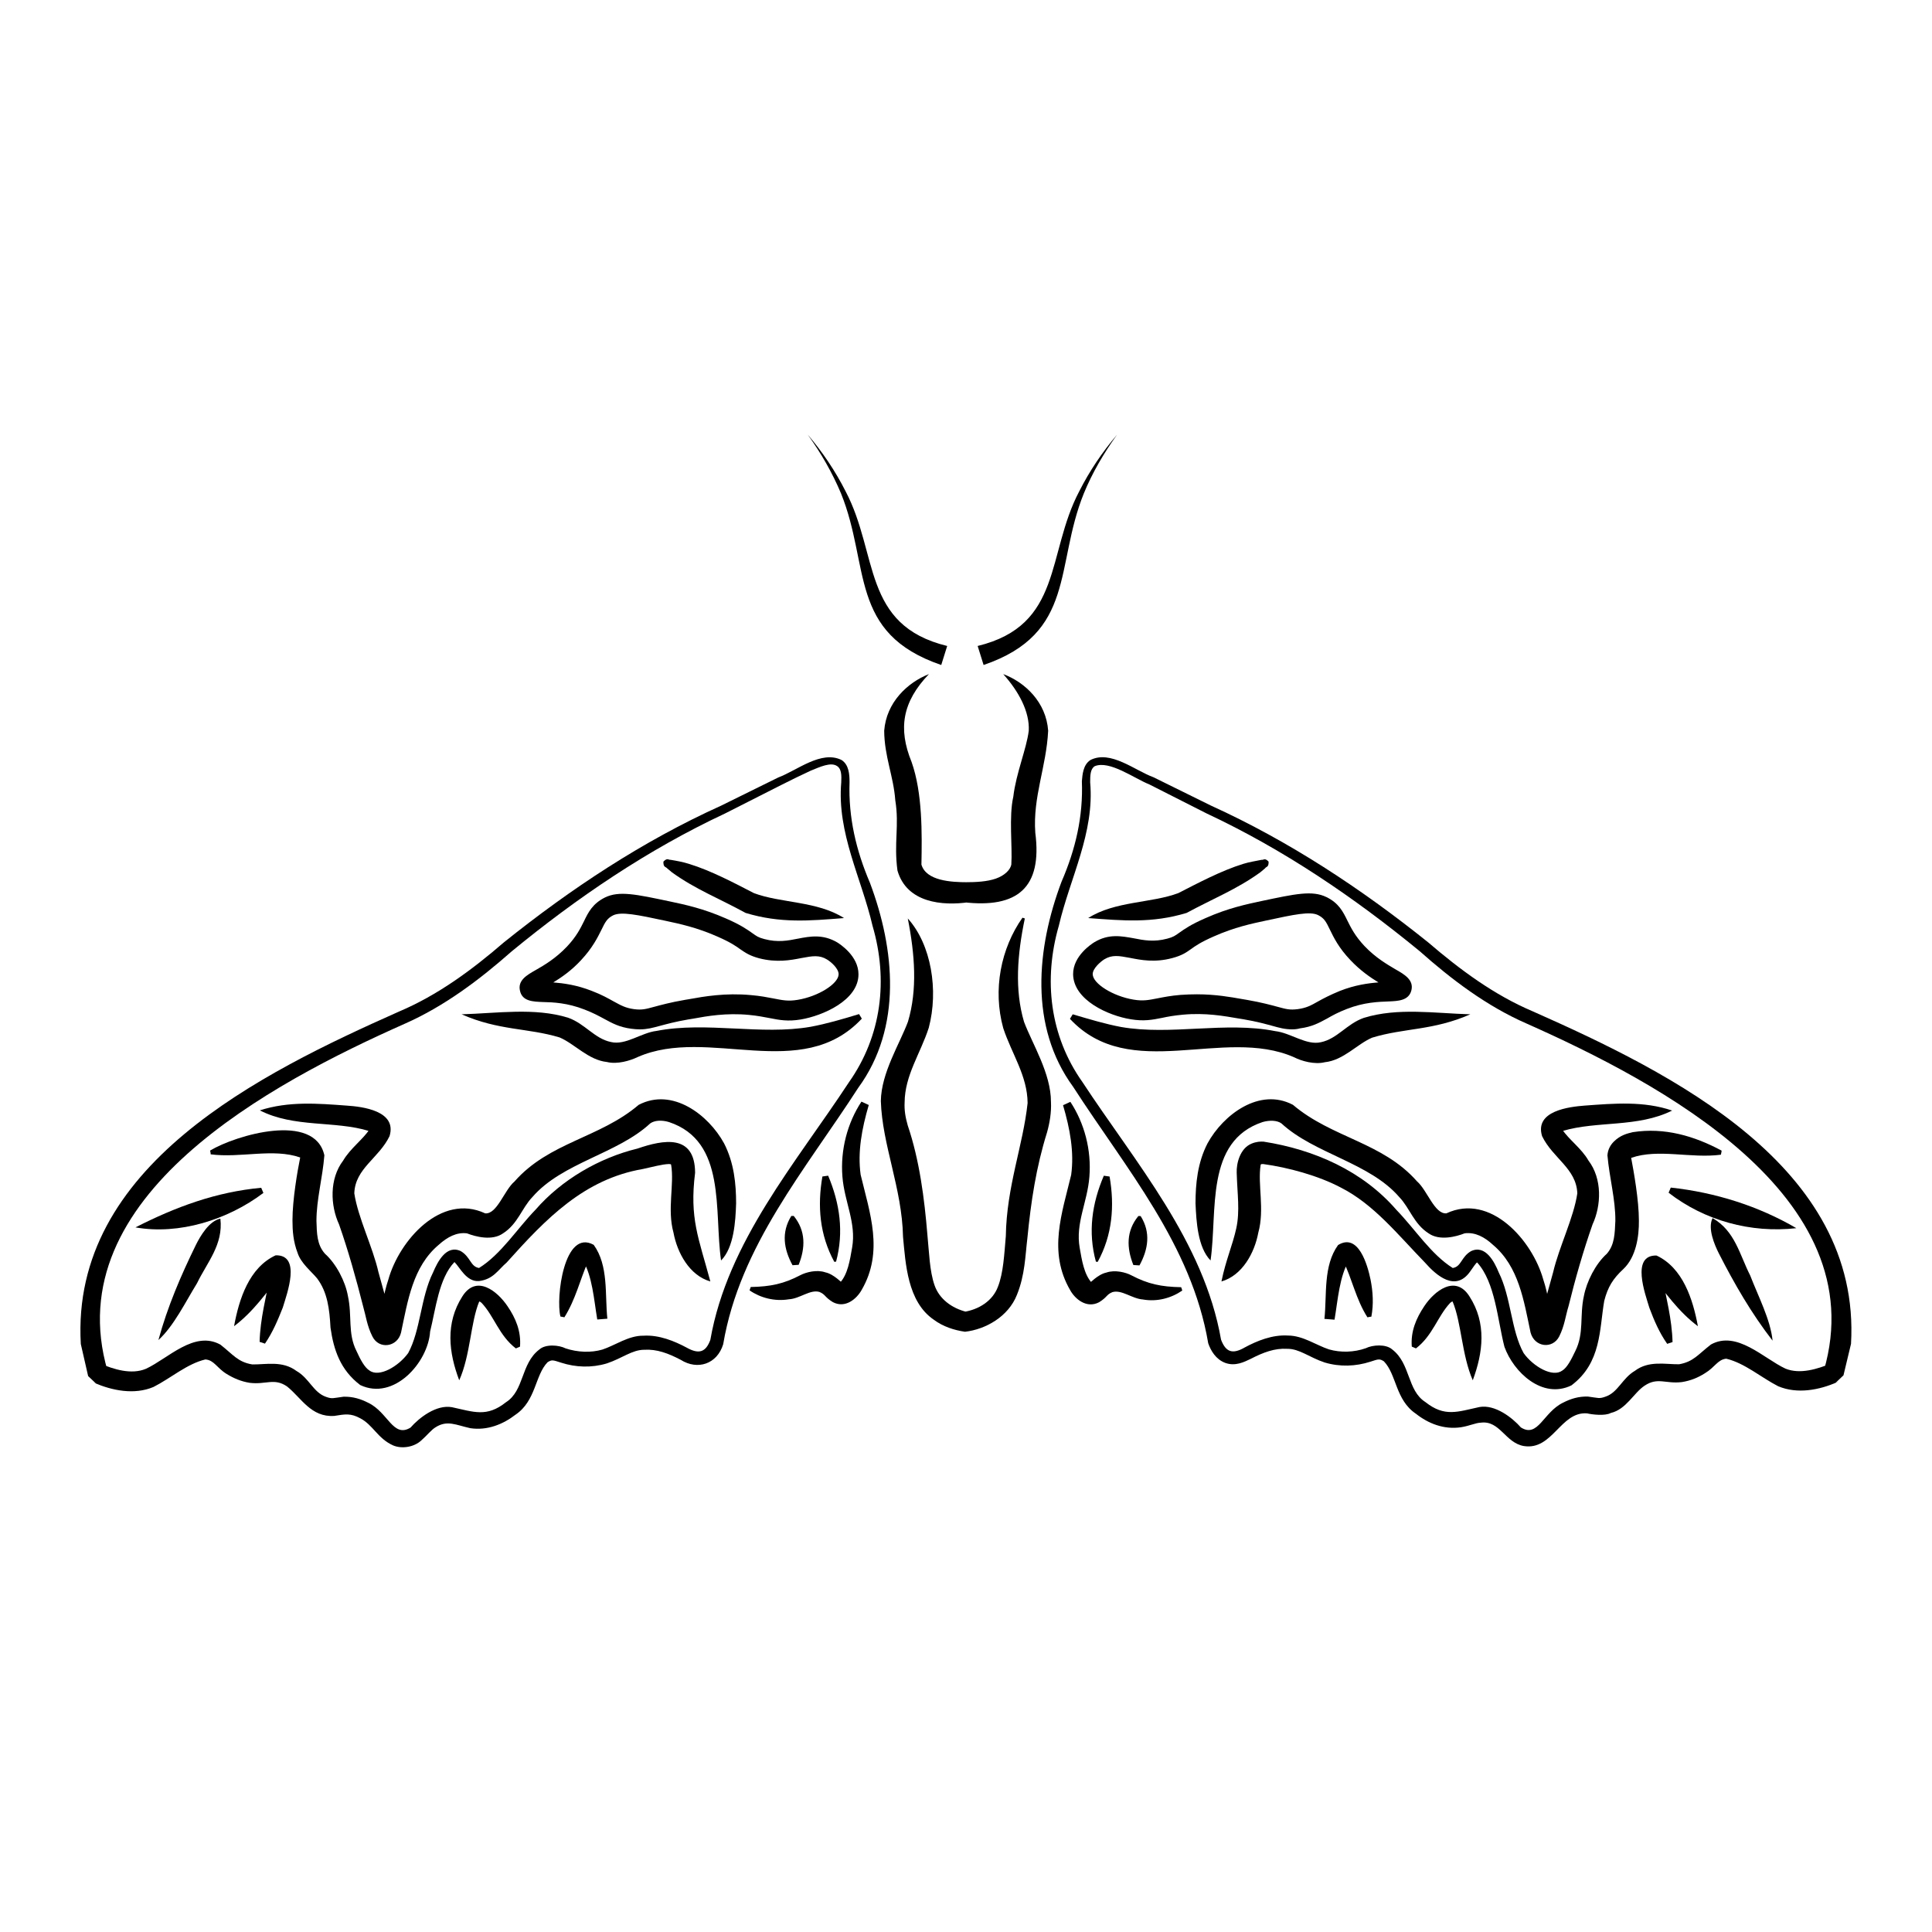 <?xml version="1.0" encoding="UTF-8"?>
<!-- Uploaded to: ICON Repo, www.svgrepo.com, Generator: ICON Repo Mixer Tools -->
<svg fill="#000000" width="800px" height="800px" version="1.1" viewBox="144 144 512 512" xmlns="http://www.w3.org/2000/svg">
 <g>
  <path d="m409.86 322.64c5.773 2.152 11.387 7.453 11.914 15.008-0.473 9.605-4.094 17.527-3.41 27.027 1.891 14.59-4.723 20.102-19.051 18.422l0.211-5.246h0.945c0.156-0.105 0.211 5.246 0.262 5.246-6.926 0.996-16.426 0.211-18.895-8.398-0.996-7.453 0.523-11.809-0.578-18.629-0.473-6.453-2.887-11.547-2.938-18.422 0.578-7.504 6.141-12.754 11.859-15.008-7.086 7.398-8.188 14.484-4.617 23.25 2.938 8.238 2.781 19.102 2.625 27.238 1.258 4.305 7.871 4.672 12.176 4.672-0.051 0 0.316 5.406 0.156 5.246h-0.945l0.211-5.246c2.887 0 5.773-0.156 8.082-0.945 2.258-0.789 3.883-2.258 4.144-3.777 0.316-4.723-0.684-12.648 0.523-17.949 0.734-6.246 3.516-12.699 4.094-17.477 0.266-4.988-2.621-10.395-6.769-15.012z"/>
  <path d="m367.04 345.42c1.941 1.258 2.098 3.832 2.098 5.879-0.316 9.34 1.73 18.055 5.406 26.66 6.613 17.582 8.605 38.309-3.098 54.316-14.012 21.727-31.383 41.879-35.793 67.961-1.625 5.301-6.824 6.926-11.23 4.144-3.305-1.73-6.352-2.887-9.707-2.676-3.203 0-5.824 2.258-9.918 3.621-4.039 1.207-8.238 1.051-12.121-0.211-2.152-0.684-2.414-0.84-3.57-0.105-3.359 3.465-3.043 10.234-8.5 13.906-3.254 2.519-7.453 4.25-11.965 3.57-3.832-0.84-6.086-2.203-9.184-0.262-1.207 0.734-2.152 2.047-3.883 3.57-1.836 1.68-5.039 2.258-7.398 1.258-4.094-1.836-5.301-5.406-8.711-7.191-2.519-1.363-3.938-1.102-6.875-0.629-6.191 0.418-8.711-4.777-12.543-7.82-3.41-2.309-5.512-0.418-9.867-0.945-2.309-0.367-4.25-1.207-6.141-2.363-2.625-1.625-3.305-3.672-5.617-3.832-4.879 1.156-9.184 4.984-13.75 7.293-5.09 2.152-10.914 0.945-15.586-1.051l-0.156-0.051c-0.211-0.105 0.262 0.156 0.473 0.156l-2.047-1.941c0 0.008-1.941-8.492-1.941-8.492-2.731-47.129 47.652-71.793 84.336-88.113 10.18-4.305 19.262-10.969 27.762-18.316 17.738-14.223 36.84-26.871 57.52-36.211l15.219-7.504c5.035-1.891 11.387-7.297 16.789-4.621zm-1.152 1.629c-1.68-1.207-4.617 0.211-7.086 1.207-2.519 1.156-5.039 2.414-7.559 3.672l-15.113 7.66c-20.414 9.551-39.148 22.25-56.52 36.527-8.449 7.453-17.789 14.535-28.391 19.207-35.059 15.586-92.207 45.656-78.719 91.945l-2.047-1.941c3.727 1.574 8.344 3.043 12.227 1.418 5.879-2.731 12.805-10.234 19.734-6.402 3.41 2.676 4.617 4.617 8.449 5.246 3.672 0.051 7.977-1.051 11.703 1.73 3.41 1.941 4.461 5.719 7.871 6.875 1.625 0.578 1.785 0.316 4.617-0.051 2.465-0.051 4.512 0.578 6.559 1.625 5.246 2.519 6.559 9.395 11.18 6.559 2.309-2.625 6.824-6.141 10.969-5.406 5.824 1.258 9.238 2.731 14.328-1.312 4.879-3.098 3.883-10.18 8.816-13.961 1.68-1.523 5.246-1.207 6.981-0.316 3.148 1.051 6.719 1.207 9.762 0.316 3.359-1.102 6.926-3.727 10.863-3.672 4.199-0.262 8.293 1.469 11.441 3.148 3.254 1.836 5.09 1.258 6.297-2.047 4.566-26.082 22.723-46.918 36.734-68.277 8.66-12.281 10.445-27.133 6.246-41.461-2.938-12.648-9.445-24.562-8.293-37.996 0.102-1.879 0.051-3.559-1.051-4.293z"/>
  <path d="m266.33 412.8c9.395-0.262 19.262-1.836 28.184 0.891 4.512 1.574 7.031 5.562 11.387 6.453 3.883 0.945 8.031-2.465 12.07-2.938 13.227-2.57 27.711 1.207 40.883-1.102 4.199-0.789 8.344-1.996 12.805-3.359l0.734 1.207c-16.008 17.16-40.672 1.941-59.406 10.18-1.941 0.945-5.406 1.996-8.133 1.312-4.934-0.523-8.5-4.777-12.543-6.508-8.504-2.57-16.113-1.781-25.98-6.137z"/>
  <path d="m319.81 372.34c1.051-1.102 1.312-0.418 1.941-0.473 1.574 0.262 3.305 0.578 4.777 1.051 5.879 1.785 12.176 5.144 17.266 7.766 7.086 2.676 16.848 2.098 23.879 6.613-9.184 0.734-16.898 1.418-26.082-1.363-6.981-3.832-13.277-6.246-19.523-10.758l-1.258-1.051c-0.371-0.473-1.051-0.211-1-1.785z"/>
  <path d="m313.56 416.79c-0.684 0-1.418-0.051-2.203-0.156-3.254-0.418-5.09-1.469-7.242-2.625-1.363-0.734-2.887-1.574-5.195-2.465-4.566-1.785-8.344-1.941-11.074-1.996-2.519-0.105-5.406-0.156-6.035-2.938-0.684-2.781 1.785-4.199 4.199-5.562 2.203-1.258 5.246-3.043 8.238-6.191 2.519-2.676 3.57-4.828 4.512-6.719 1.156-2.414 2.309-4.672 5.562-6.297 3.777-1.836 8.238-0.84 17.215 1.051 3.938 0.84 8.766 1.836 14.852 4.512 3.988 1.73 5.719 2.992 6.981 3.883 1.102 0.789 1.574 1.156 3.203 1.574 3.516 0.945 6.246 0.418 8.871-0.105 3.254-0.629 6.613-1.258 10.445 0.996 0.578 0.367 5.668 3.57 5.617 8.5-0.051 6.824-9.395 10.914-15.273 11.914-3.41 0.578-5.668 0.156-8.293-0.367-1.469-0.262-3.148-0.629-5.457-0.84-6.035-0.578-11.125 0.316-14.801 0.996l-1.312 0.211c-3.621 0.629-5.824 1.258-7.609 1.73-1.785 0.473-3.258 0.895-5.199 0.895zm-22.934-12.438c2.731 0.211 6.246 0.684 10.234 2.258 2.625 0.996 4.356 1.996 5.773 2.781 1.941 1.051 3.098 1.73 5.406 2.047 2.098 0.262 3.043 0 5.352-0.629 1.785-0.473 4.199-1.156 8.133-1.836l1.258-0.211c3.777-0.684 9.445-1.68 16.215-1.051 2.519 0.211 4.356 0.578 5.984 0.891 2.414 0.473 3.883 0.789 6.402 0.367 5.457-0.891 10.812-4.25 10.863-6.769 0-1.574-2.047-3.305-3.098-3.938-1.996-1.207-3.727-0.945-6.769-0.367-2.938 0.578-6.559 1.258-11.23 0.051-2.519-0.684-3.621-1.469-4.934-2.363-1.156-0.84-2.57-1.836-6.035-3.359-5.562-2.465-10.129-3.41-13.801-4.199-7.559-1.625-11.703-2.465-13.855-1.469-1.574 0.789-2.098 1.68-3.148 3.883-0.996 1.996-2.363 4.777-5.406 8.031-2.516 2.734-5.191 4.57-7.344 5.883z"/>
  <path d="m212.86 438.26c7.609-2.465 15.324-1.836 23.09-1.258 4.039 0.262 13.328 1.363 11.285 8.082-2.832 5.879-9.133 8.555-9.34 15.168 0.996 6.508 4.879 14.168 6.402 20.887l2.047 7.398c0.473 1.469 1.312 5.406 1.941 6.508-0.105-0.523-1.996-1.156-2.781-0.734-0.418 0.105-0.734 0.418-1.051 0.684-0.262 0.418-0.156 0.262-0.156 0.105 0.84-3.938 1.312-8.133 2.625-12.02 2.887-10.34 13.961-22.984 25.664-17.527 3.148 0.262 5.039-6.141 7.766-8.449 9.184-10.445 22.566-11.492 32.906-20.309 8.922-4.672 18.473 2.625 22.617 10.18 2.676 5.195 3.203 10.812 3.203 15.953-0.156 4.777-0.578 11.703-3.988 15.113-1.891-13.066 1.523-31.594-13.801-36.684-1.891-0.578-3.832-0.473-4.984 0.367-8.711 8.082-23.355 10.391-31.227 19.523-2.781 2.887-3.832 7.086-7.766 9.605-2.887 2.047-7.242 0.891-9.551 0-2.731-0.367-5.246 0.996-7.504 3.043-6.875 5.773-8.188 14.852-9.973 23.25-0.945 3.883-5.879 4.566-7.609 0.996-1.418-2.832-1.68-5.301-2.465-8.031-1.785-7.086-3.938-14.746-6.352-21.621-2.309-4.984-2.625-12.07 1.102-16.949 1.836-3.148 5.246-5.617 6.875-8.133 0.051-0.051 0 0.262 0.105 0.316 0.105 0.156 0.156 0.156-0.156 0-9.09-2.789-19.797-0.797-28.926-5.465z"/>
  <path d="m199.68 448.91c6.824-4.094 27.711-10.285 30.281 1.258-0.473 5.984-2.098 11.703-2.098 17.371 0.105 3.305 0.105 6.297 2.258 8.711 2.992 2.676 5.406 7.348 6.086 11.23 1.156 5.301-0.105 9.867 2.258 14.535 0.996 2.203 2.152 4.41 3.465 5.195 2.57 1.891 7.66-1.102 10.234-4.617 3.305-6.035 3.305-14.801 6.613-21.41 1.156-2.731 3.516-7.453 7.348-5.617 2.625 1.574 2.519 4.094 4.828 4.461 5.824-3.621 10.023-10.34 14.957-15.43 6.926-7.977 16.898-13.75 27.027-16.215 6.875-2.363 15.219-3.938 15.273 6.402-1.523 12.176 0.945 17.266 4.039 28.812-5.512-1.574-8.766-7.559-9.762-12.91-1.73-6.246 0.262-12.754-0.629-18-0.27-0.207 0.414-0.105-0.586-0.207-1.785 0.051-4.461 0.789-6.875 1.312-15.586 2.676-25.664 13.121-36.105 24.77-2.363 2.047-3.57 4.461-7.348 4.934-3.359 0.262-5.09-3.672-6.508-5.039-4.144 4.305-4.984 12.543-6.453 18.422-0.523 8.188-9.605 18.422-18.527 14.168-5.246-3.988-7.031-9.289-7.871-15.219-0.262-4.879-0.789-9.395-3.57-13.066-1.523-1.836-4.305-4.039-5.144-6.719-1.156-2.992-1.363-5.879-1.363-8.66 0-5.457 1.312-13.016 2.047-16.637-7.191-2.519-15.797 0.211-23.773-0.84 0.16 0.105-0.102-0.996-0.102-0.996z"/>
  <path d="m292.52 492.89c-1.258-4.879 0.945-23.355 8.816-18.996 3.988 5.512 2.938 13.172 3.621 19.574l-2.676 0.211c-0.891-5.246-1.258-11.441-3.938-15.953 0.316 0.367 1.207 0.473 1.625 0.156h0.105l-0.262 0.473c-2.152 4.934-3.254 9.973-6.246 14.746 0.055 0-1.047-0.211-1.047-0.211z"/>
  <path d="m185.98 499.13c2.414-8.871 5.984-17.16 9.973-25.297 1.102-2.203 3.465-6.297 6.453-6.875 0.789 6.875-3.465 11.492-6.191 17.109-3.043 4.934-6.141 11.336-10.234 15.062z"/>
  <path d="m206.03 495.46c1.312-7.191 3.988-15.535 11.02-18.789 6.875-0.156 2.992 10.18 1.891 13.855-1.312 3.305-2.676 6.559-4.723 9.551l-1.418-0.473c0.156-6.141 1.73-11.809 2.781-17.688 0.156-0.629 0-1.73 0.211-1.156 0.262 0.684 1.785 1.523 2.676 0.945-3.883 4.883-7.293 9.871-12.438 13.754z"/>
  <path d="m179.9 469.27c10.707-5.457 21.41-9.395 33.324-10.496l0.578 1.363c-9.449 7.137-22.359 11.18-33.902 9.133z"/>
  <path d="m265.7 509.79c-2.781-7.348-3.727-15.113 0.84-22.25 3.727-5.879 9.289-1.363 11.965 2.625 2.152 3.148 3.621 6.613 3.305 10.707l-1.102 0.473c-4.461-3.41-5.719-8.5-9.078-12.07-0.523-0.473-0.684-0.316-0.629-0.367-2.312 5.559-2.312 14.219-5.301 20.883z"/>
  <path d="m342.95 485.07c5.301-0.105 8.766-0.84 13.172-3.148 1.523-0.789 4.356-1.523 6.613-0.734 2.309 0.473 4.566 3.043 4.566 2.832-0.316-0.211-0.945-0.051-0.684-0.105 2.047-2.203 2.625-5.984 3.203-9.289 1.156-6.559-2.047-12.121-2.57-18.789-0.578-7.086 1.312-14.223 5.039-19.891l1.941 0.891c-1.836 6.246-2.992 12.438-2.152 18.473 2.414 10.129 6.191 20.363 0.262 30.543-1.312 2.363-4.356 4.984-7.66 3.203-2.203-1.363-1.891-1.996-3.516-2.676-2.465-0.734-5.195 1.785-8.082 1.941-3.777 0.629-7.559-0.367-10.445-2.363z"/>
  <path d="m363.47 455.57c3.098 7.348 4.199 14.957 2.098 22.777l-0.473 0.051c-3.883-7.137-4.512-14.801-3.148-22.617l1.523-0.211z"/>
  <path d="m354.34 466.23c3.254 3.988 3.098 8.5 1.312 12.961l-1.625 0.105c-2.309-4.25-3.043-8.66-0.316-13.066 0 0.055 0.629 0 0.629 0z"/>
  <path d="m434.11 347.05c-1.156 0.734-1.207 2.414-1.207 4.25 1.207 13.434-5.352 25.348-8.293 37.996-4.144 14.328-2.414 29.23 6.246 41.461 14.012 21.359 32.172 42.195 36.734 68.277 1.258 3.305 3.043 3.938 6.297 2.047 3.203-1.73 7.293-3.41 11.441-3.148 3.938 0 7.504 2.57 10.863 3.672 3.098 0.891 6.664 0.789 9.762-0.316 1.785-0.891 5.301-1.156 6.981 0.316 4.934 3.777 3.938 10.863 8.816 13.961 5.09 4.039 8.5 2.57 14.328 1.312 4.144-0.734 8.711 2.832 10.969 5.406 4.566 2.887 5.93-4.039 11.18-6.559 2.047-1.051 4.094-1.68 6.559-1.625 2.832 0.367 2.992 0.629 4.617 0.051 3.41-1.102 4.461-4.879 7.871-6.875 3.672-2.781 8.133-1.68 11.703-1.73 3.832-0.684 4.984-2.57 8.449-5.246 6.875-3.777 13.906 3.672 19.734 6.402 3.883 1.574 8.5 0.105 12.227-1.418l-2.047 1.941c13.488-46.289-43.664-76.359-78.719-91.945-10.602-4.617-19.941-11.703-28.391-19.207-17.371-14.273-36.105-26.977-56.52-36.527l-15.113-7.66c-3.992-1.582-10.551-6.465-14.488-4.836zm-1.152-1.629c5.352-2.731 11.809 2.781 16.742 4.566l15.219 7.504c20.676 9.395 39.781 21.988 57.52 36.211 8.555 7.348 17.582 14.012 27.762 18.316 36.684 16.27 87.066 41.039 84.336 88.113l-1.996 8.344-2.047 1.941c0.211 0 0.684-0.211 0.473-0.156l-0.156 0.051c-4.672 2.047-10.496 3.203-15.586 1.051-4.512-2.309-8.871-6.141-13.75-7.293-2.258 0.211-2.992 2.258-5.617 3.832-1.891 1.207-3.832 1.996-6.141 2.363-4.356 0.523-6.402-1.363-9.867 0.945-2.887 1.891-4.879 6.297-8.973 7.242-1.523 0.84-4.984 0.418-6.297 0.105-7.031-0.523-9.133 9.867-16.742 8.66-4.934-0.84-6.352-6.875-11.441-6.191-1.363 0.051-2.938 0.84-5.195 1.207-4.566 0.684-8.711-0.996-11.965-3.57-5.457-3.672-5.09-10.391-8.5-13.906-1.156-0.734-1.469-0.578-3.57 0.105-3.883 1.258-8.082 1.418-12.121 0.211-4.094-1.363-6.719-3.672-9.918-3.621-3.305-0.211-6.352 0.945-9.707 2.676-1.574 0.734-3.988 2.047-6.719 1.051-2.519-0.945-3.832-3.254-4.512-5.195-4.41-26.082-21.777-46.234-35.793-67.961-11.703-16.008-9.707-36.734-3.098-54.316 3.727-8.605 5.773-17.32 5.406-26.66 0.152-1.742 0.312-4.363 2.254-5.625z"/>
  <path d="m533.66 412.8c-9.918 4.356-17.422 3.57-26.031 6.191-4.039 1.73-7.559 5.984-12.543 6.508-2.731 0.684-6.191-0.316-8.133-1.312-18.734-8.238-43.453 6.926-59.406-10.18l0.734-1.207c4.461 1.312 8.605 2.57 12.805 3.359 13.172 2.309 27.605-1.523 40.883 1.102 4.094 0.473 8.238 3.832 12.07 2.938 4.356-0.891 6.875-4.879 11.387-6.453 8.977-2.781 18.844-1.207 28.234-0.945z"/>
  <path d="m480.19 372.34c0.051 1.574-0.629 1.258-0.945 1.785l-1.258 1.051c-6.246 4.512-12.543 6.981-19.523 10.758-9.184 2.781-16.898 2.047-26.082 1.363 7.031-4.512 16.793-3.938 23.879-6.613 5.144-2.625 11.441-5.984 17.266-7.766 1.523-0.473 3.254-0.734 4.777-1.051 0.574 0.105 0.836-0.629 1.887 0.473z"/>
  <path d="m486.43 416.79c-1.941 0-3.41-0.418-5.301-0.945-1.785-0.473-3.938-1.102-7.609-1.73l-1.312-0.211c-3.672-0.629-8.766-1.574-14.801-0.996-2.309 0.211-3.988 0.523-5.457 0.84-2.625 0.523-4.828 0.945-8.293 0.367-5.879-0.945-15.168-5.039-15.273-11.914-0.051-4.934 5.039-8.133 5.617-8.5 3.832-2.309 7.191-1.625 10.445-1.051 2.625 0.523 5.352 1.051 8.871 0.105 1.625-0.418 2.098-0.789 3.203-1.574 1.258-0.891 2.992-2.152 6.981-3.883 6.035-2.676 10.914-3.672 14.801-4.512 8.973-1.891 13.434-2.887 17.215-1.051 3.254 1.574 4.41 3.883 5.562 6.246 0.945 1.891 1.996 4.039 4.512 6.719 2.992 3.148 6.035 4.879 8.238 6.191 2.414 1.363 4.879 2.832 4.199 5.562-0.684 2.731-3.516 2.832-6.035 2.938-2.731 0.105-6.508 0.211-11.074 1.996-2.309 0.891-3.832 1.73-5.195 2.519-2.152 1.156-3.988 2.203-7.242 2.625-0.688 0.203-1.422 0.258-2.051 0.258zm-25.191-9.289c4.879 0 8.973 0.734 11.914 1.258l1.258 0.211c3.938 0.684 6.352 1.363 8.133 1.836 2.309 0.629 3.254 0.891 5.352 0.629 2.309-0.316 3.465-0.945 5.406-2.047 1.418-0.789 3.203-1.73 5.773-2.781 3.988-1.574 7.504-2.047 10.234-2.258-2.152-1.312-4.828-3.148-7.453-5.93-3.098-3.254-4.41-5.984-5.406-8.031-1.051-2.203-1.574-3.098-3.148-3.883-2.152-1.051-6.297-0.156-13.855 1.469-3.672 0.789-8.238 1.73-13.801 4.199-3.465 1.523-4.879 2.519-6.035 3.359-1.258 0.891-2.363 1.68-4.934 2.363-4.672 1.258-8.293 0.523-11.23-0.051-3.043-0.578-4.723-0.84-6.769 0.367-0.996 0.629-3.098 2.414-3.098 3.938 0 2.519 5.406 5.879 10.863 6.769 2.519 0.418 3.988 0.105 6.402-0.367 1.625-0.316 3.465-0.684 5.984-0.891 1.578-0.109 3.047-0.16 4.41-0.16z"/>
  <path d="m587.14 438.31c-9.184 4.566-19.836 2.676-29.023 5.406-0.316 0.156-0.262 0.211-0.156 0 0.105-0.051 0.051-0.367 0.105-0.316 1.625 2.519 5.09 4.984 6.875 8.133 3.727 4.879 3.41 11.965 1.102 16.949-2.414 6.875-4.617 14.535-6.352 21.621-0.84 2.731-1.051 5.195-2.465 8.031-1.73 3.465-6.559 2.938-7.609-0.996-1.785-8.398-3.098-17.477-9.973-23.25-2.203-2.047-4.723-3.41-7.504-3.043-2.258 0.891-6.664 2.047-9.551 0-3.938-2.519-4.984-6.719-7.766-9.605-7.871-9.133-22.461-11.441-31.227-19.523-1.156-0.84-3.148-0.891-4.984-0.367-15.324 5.09-11.914 23.617-13.801 36.684-3.41-3.465-3.777-10.391-3.988-15.113 0-5.144 0.523-10.812 3.203-15.953 4.144-7.559 13.75-14.852 22.617-10.18 10.391 8.816 23.723 9.867 32.906 20.309 2.676 2.309 4.617 8.711 7.766 8.449 11.703-5.457 22.777 7.191 25.664 17.527 1.312 3.938 1.785 8.082 2.625 12.02 0 0.105 0.156 0.316-0.156-0.105-0.316-0.262-0.629-0.578-1.051-0.684-0.734-0.473-2.676 0.316-2.781 0.734 0.629-1.051 1.523-5.039 1.941-6.508l2.047-7.398c1.574-6.719 5.457-14.434 6.402-20.887-0.262-6.613-6.508-9.289-9.34-15.168-2.047-6.719 7.242-7.766 11.285-8.082 7.809-0.574 15.68-1.254 23.188 1.316z"/>
  <path d="m600.05 450.01c-7.977 1.051-16.582-1.68-23.773 0.84 0.684 3.621 2.047 11.18 2.047 16.637 0.051 4.144-0.734 9.605-4.094 12.805-2.781 2.57-4.144 4.777-5.09 8.449-1.312 7.609-0.734 16.426-8.711 22.41-7.715 3.727-15.324-3.516-17.738-10.234-1.836-7.086-2.414-17.055-7.242-22.355-0.316 0.156-1.102 1.363-1.891 2.465-3.832 5.352-8.816 1.102-11.914-2.414-7.242-7.453-13.594-15.48-22.305-19.891-5.93-3.148-14.012-5.352-20.625-6.242-0.996 0.105-0.316-0.051-0.629 0.211-0.84 5.246 1.102 11.754-0.629 18-0.996 5.352-4.25 11.336-9.762 12.91 1.156-5.668 2.938-9.551 3.938-14.117 0.996-4.617 0.262-9.027 0.105-14.695-0.105-2.363 0.84-6.453 3.938-7.715 1.258-0.523 2.309-0.578 3.203-0.523 13.383 2.098 26.188 7.715 35.16 18.055 4.934 5.09 9.184 11.809 14.957 15.43 2.309-0.367 2.203-2.938 4.828-4.461 3.832-1.836 6.246 2.887 7.348 5.617 3.305 6.613 3.254 15.375 6.613 21.41 2.57 3.57 7.66 6.508 10.234 4.617 1.312-0.789 2.414-2.992 3.465-5.195 2.363-4.723 1.102-9.289 2.258-14.535 0.734-3.883 3.098-8.555 6.086-11.23 2.098-2.414 2.098-5.406 2.258-8.711 0.051-5.668-1.574-11.387-2.098-17.371 0.105-1.625 0.891-2.832 1.68-3.621 1.73-1.73 3.516-2.152 5.039-2.519 8.398-1.312 16.27 0.996 23.512 4.879 0.094-0.004-0.168 1.098-0.168 1.098z"/>
  <path d="m506.38 493.1c-3.098-4.879-4.039-10.18-6.508-15.168 0.418 0.211 1.418 0.316 1.73-0.156-2.676 4.512-3.043 10.707-3.938 15.953l-2.676-0.211c0.684-6.453-0.367-14.066 3.621-19.574 5.406-3.305 7.82 5.352 8.605 9.184 0.629 3.203 0.84 6.453 0.211 9.812 0.055-0.051-1.047 0.16-1.047 0.16z"/>
  <path d="m613.75 499.29c-5.617-7.242-10.129-15.062-14.273-23.195-1.102-2.203-2.992-6.559-1.625-9.289 5.984 3.465 7.137 9.656 9.973 15.219 2.094 5.461 5.402 11.758 5.926 17.266z"/>
  <path d="m593.96 495.46c-5.195-3.883-8.605-8.871-12.387-13.699 0.891 0.523 2.414-0.262 2.676-0.945 0.211-0.629 0 0.523 0.211 1.156 1.051 5.879 2.625 11.547 2.781 17.688 0 0-1.418 0.473-1.418 0.473-2.098-2.992-3.465-6.191-4.723-9.551-1.102-3.672-4.934-14.012 1.891-13.855 6.981 3.25 9.656 11.598 10.969 18.734z"/>
  <path d="m620.05 469.48c-12.07 1.363-24.297-1.996-33.852-9.395l0.578-1.363c11.703 1.262 23.25 4.883 33.273 10.758z"/>
  <path d="m534.3 509.79c-2.938-6.719-2.992-15.324-5.352-20.887 0.051 0.051-0.105-0.105-0.629 0.367-3.359 3.57-4.617 8.66-9.078 12.07l-1.102-0.473c-0.316-4.039 1.156-7.504 3.305-10.707 2.625-3.988 8.238-8.5 11.965-2.625 4.613 7.141 3.617 14.91 0.891 22.254z"/>
  <path d="m457.31 486.01c-2.887 1.996-6.664 3.043-10.445 2.363-2.887-0.211-5.617-2.676-8.082-1.941-1.625 0.684-1.312 1.312-3.516 2.676-3.305 1.73-6.352-0.84-7.66-3.203-5.93-10.18-2.152-20.414 0.262-30.543 0.84-6.035-0.316-12.227-2.152-18.473l1.941-0.891c3.727 5.668 5.617 12.754 5.039 19.891-0.523 6.719-3.727 12.281-2.57 18.789 0.578 3.305 1.156 7.031 3.203 9.289 0.211 0.051-0.367-0.105-0.684 0.105 0 0.211 2.258-2.363 4.566-2.832 2.258-0.789 5.144-0.051 6.613 0.734 4.41 2.309 7.871 3.043 13.172 3.148 0.047-0.055 0.312 0.887 0.312 0.887z"/>
  <path d="m438.05 455.79c1.363 7.82 0.734 15.535-3.148 22.617l-0.473-0.051c-2.152-7.82-1.051-15.43 2.098-22.777l1.523 0.211z"/>
  <path d="m446.29 466.28c2.731 4.356 1.996 8.816-0.316 13.066l-1.625-0.105c-1.785-4.512-1.941-8.973 1.312-12.961 0-0.055 0.629 0 0.629 0z"/>
  <path d="m415.59 387.4c-1.996 9.551-2.731 18.895-0.211 27.395 2.203 5.879 7.137 13.645 7.137 21.203 0.156 2.781-0.367 5.719-1.051 8.133-2.887 9.238-4.25 18.316-5.195 27.973-0.578 4.777-0.629 9.762-2.781 15.062-2.258 5.719-8.238 9.133-13.75 9.762-2.887-0.418-5.824-1.363-8.293-3.203-6.981-4.777-7.453-14.906-8.133-21.938-0.262-12.91-5.512-24.297-5.879-36 0.105-7.504 5.039-15.219 7.191-21.043 2.519-8.449 1.836-17.789-0.051-27.344 6.246 6.926 8.188 19.051 5.562 28.969-2.203 6.824-6.352 12.594-6.402 19.785-0.105 2.098 0.211 3.938 0.84 6.141 3.098 9.133 4.41 19.363 5.195 28.918 0.473 4.777 0.578 9.605 1.891 13.383 1.258 3.621 4.512 6.086 8.555 7.086h-0.891c4.144-0.629 7.766-2.992 9.133-6.664 1.469-3.727 1.68-8.66 2.098-13.434 0.211-13.227 4.566-23.984 5.773-35.266-0.051-7.242-4.199-13.016-6.453-19.836-2.832-10.234-0.629-21.148 5.09-29.285z"/>
  <path d="m403.09 315.19c22.617-5.512 18.156-24.352 26.922-40.988 2.731-5.406 6.141-10.445 10.023-15.008-3.516 4.879-6.559 10.078-8.816 15.586-7.766 19.207-1.996 37.051-26.555 45.449 0 0-1.574-5.039-1.574-5.039z"/>
  <path d="m393.44 320.23c-24.613-8.398-18.789-26.238-26.555-45.449-2.309-5.512-5.301-10.707-8.816-15.586 3.883 4.566 7.293 9.605 10.023 15.008 8.766 16.637 4.305 35.477 26.922 40.988 0 0-1.574 5.039-1.574 5.039z"/>
 </g>
</svg>